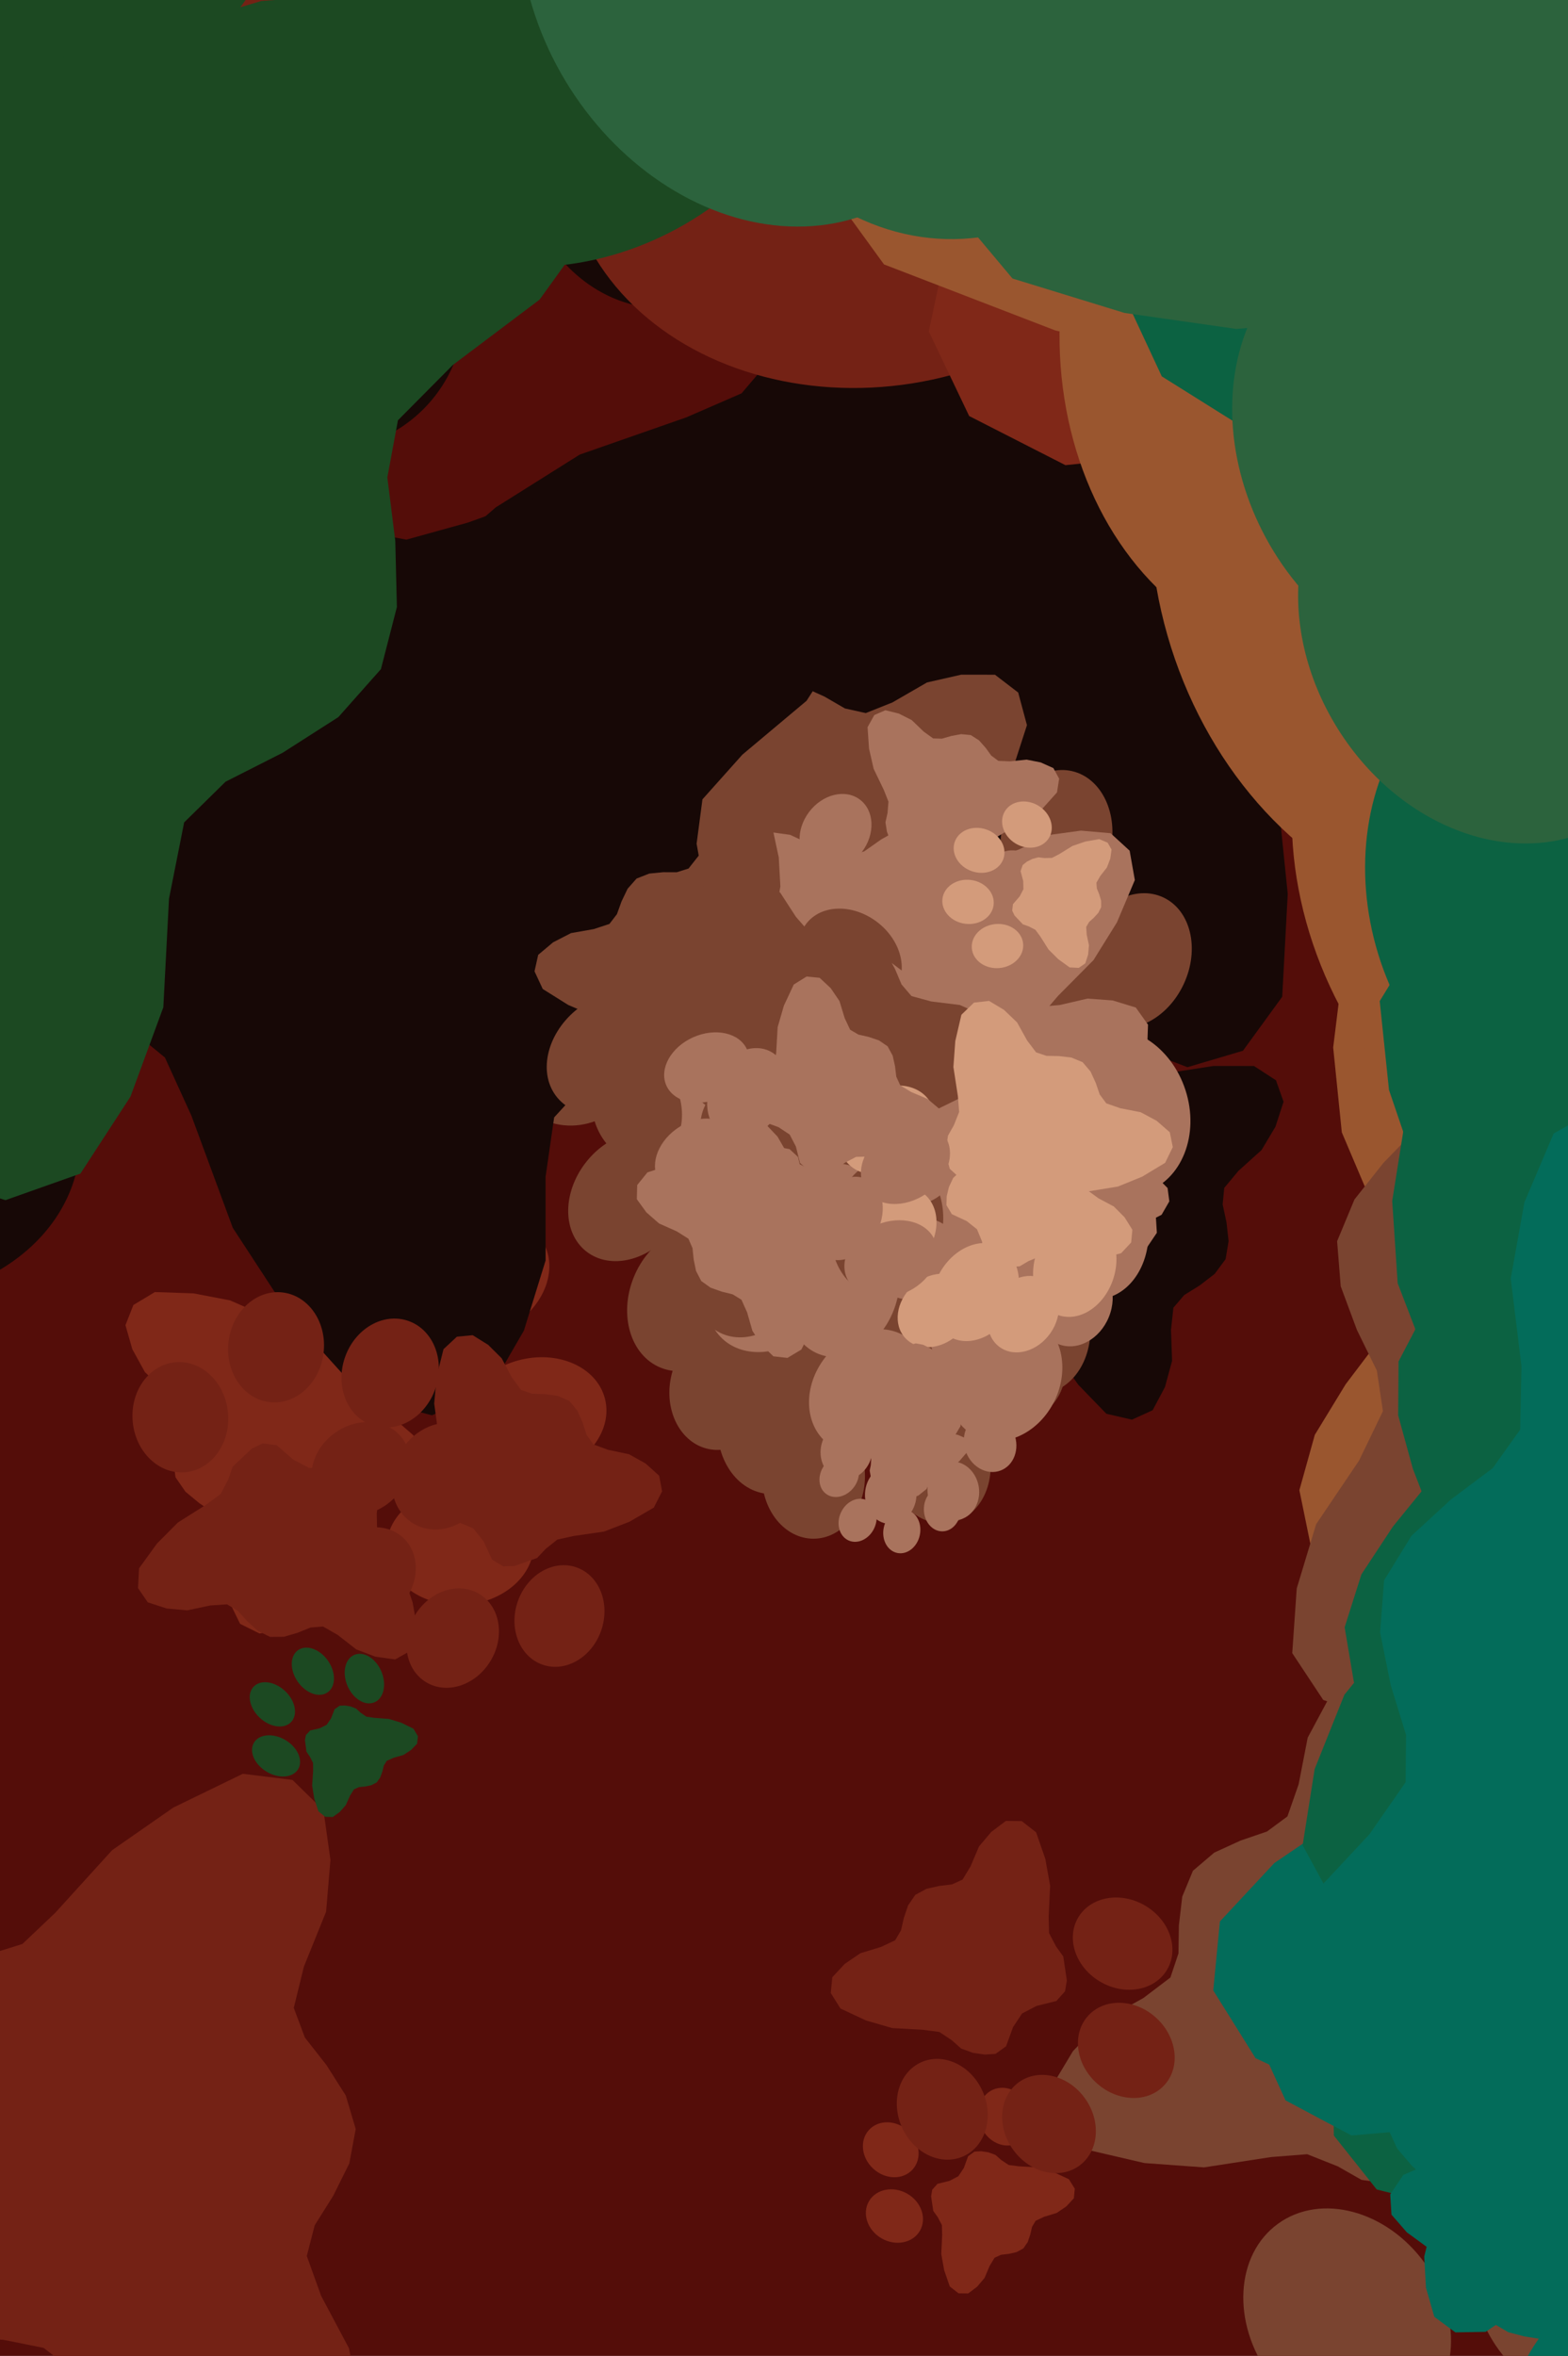 <svg xmlns="http://www.w3.org/2000/svg" width="426px" height="640px">
  <rect width="426" height="640" fill="rgb(84,13,9)"/>
  <ellipse cx="250" cy="359" rx="17" ry="21" transform="rotate(275,250,359)" fill="rgb(23,8,6)"/><ellipse cx="231" cy="321" rx="17" ry="21" transform="rotate(287,231,321)" fill="rgb(23,8,6)"/><ellipse cx="247" cy="283" rx="17" ry="21" transform="rotate(299,247,283)" fill="rgb(23,8,6)"/><ellipse cx="287" cy="270" rx="17" ry="21" transform="rotate(311,287,270)" fill="rgb(23,8,6)"/><polygon points="333.789,337.152 333.218,332.056 332.175,327.192 332.607,322.705 336.472,318.063 342.741,312.419 346.526,306.072 348.724,299.295 346.661,293.471 340.689,289.587 329.695,289.572 319.215,291.203 308.025,295.666 301.886,297.603 296.115,296.724 291.47,295.334 286.597,295.756 282.202,297.063 278.434,299.103 275.964,303.527 276.655,311.473 275.714,317.756 271.848,322.798 265.652,327.82 264.186,332.671 265.336,336.798 270.53,344.666 274.757,347.042 279.397,350.582 282.269,356.344 286.831,367.493 292.938,376.165 300.586,384.063 307.529,385.661 313.151,383.099 316.499,376.811 318.436,369.679 318.141,361.249 318.795,355.244 321.723,351.816 325.946,349.188 330.009,346.058 332.974,342.062" fill="rgb(23,8,6)"/>
  <ellipse cx="183" cy="31" rx="43" ry="53" transform="rotate(8,183,31)" fill="rgb(23,8,6)"/><ellipse cx="281" cy="-11" rx="43" ry="53" transform="rotate(20,281,-11)" fill="rgb(23,8,6)"/><ellipse cx="377" cy="35" rx="43" ry="53" transform="rotate(32,377,35)" fill="rgb(23,8,6)"/><ellipse cx="403" cy="139" rx="43" ry="53" transform="rotate(44,403,139)" fill="rgb(23,8,6)"/><polygon points="228.367,246.904 241.399,246.131 253.9,244.127 265.25,245.823 276.534,256.266 290.045,272.954 305.675,283.421 322.61,289.909 337.688,285.443 348.357,270.778 349.86,242.834 347.11,215.977 337.255,186.939 333.15,171.074 336.152,156.524 340.305,144.9 339.882,132.458 337.144,121.111 332.461,111.262 321.546,104.392 301.254,105.092 285.407,101.863 273.107,91.364 261.165,74.943 249.032,70.57 238.387,72.945 217.695,85.1 211.093,95.528 201.475,106.852 186.446,113.384 157.497,123.496 134.639,137.864 113.545,156.253 108.557,173.688 114.321,188.32 129.86,197.67 147.73,203.543 169.199,203.915 184.375,206.378 192.699,214.278 198.817,225.363 206.231,236.107 215.996,244.178" fill="rgb(23,8,6)"/>
  <ellipse cx="62" cy="-307" rx="69" ry="84" transform="rotate(45,62,-307)" fill="rgb(116,34,21)"/><ellipse cx="227" cy="-269" rx="69" ry="84" transform="rotate(57,227,-269)" fill="rgb(116,34,21)"/><ellipse cx="303" cy="-118" rx="69" ry="84" transform="rotate(69,303,-118)" fill="rgb(116,34,21)"/><ellipse cx="237" cy="36" rx="69" ry="84" transform="rotate(81,237,36)" fill="rgb(116,34,21)"/><polygon points="-85,6.1 -67.85,17.499 -50.199,26.841 -37.511,39.752 -33.209,63.62 -32.03,97.468 -22.276,125.491 -7.102,149.741 16.133,158.428 43.494,150.081 71.914,116.306 93.945,79.862 109.096,33.926 118.985,10.043 136.58,-5.437 152.845,-16.137 164.124,-32.212 171.445,-49.106 174.897,-65.959 167.667,-84.975 141.44,-103.356 124.542,-122.467 119.014,-147.37 119.559,-179.392 108.424,-196.419 92.761,-203.533 55.155,-207.863 36.938,-200.994 14.073,-195.859 -11.061,-201.896 -57.13,-216.639 -99.564,-220.237 -143.593,-217.097 -166.428,-199.867 -173.057,-175.964 -162.357,-149.434 -145.42,-125.072 -118.729,-104.222 -101.948,-86.713 -98.961,-68.859 -101.778,-49.087 -102.637,-28.513 -97.998,-9.077" fill="rgb(116,34,21)"/>
  <ellipse cx="243" cy="602" rx="7" ry="8" transform="rotate(300,243,602)" fill="rgb(128,40,24)"/><ellipse cx="242" cy="584" rx="7" ry="8" transform="rotate(312,242,584)" fill="rgb(128,40,24)"/><ellipse cx="255" cy="572" rx="7" ry="8" transform="rotate(324,255,572)" fill="rgb(128,40,24)"/><ellipse cx="273" cy="575" rx="7" ry="8" transform="rotate(336,273,575)" fill="rgb(128,40,24)"/><polygon points="279.222,609.06 279.916,606.998 280.387,604.941 281.358,603.293 283.676,602.201 287.098,601.155 289.692,599.393 291.752,597.181 292.003,594.572 290.403,592.008 286.178,590.031 281.856,588.779 276.754,588.489 274.046,588.133 271.985,586.761 270.448,585.393 268.499,584.682 266.575,584.397 264.76,584.505 263.017,585.763 261.858,588.942 260.37,591.19 257.98,592.435 254.696,593.255 253.263,594.857 252.966,596.65 253.552,600.607 254.751,602.278 255.901,604.471 255.972,607.202 255.727,612.306 256.52,616.736 258.045,621.143 260.428,623.003 263.049,623.026 265.464,621.208 267.487,618.813 268.885,615.519 270.213,613.328 271.953,612.534 274.048,612.281 276.172,611.806 278.028,610.801" fill="rgb(128,40,24)"/>
  <ellipse cx="93" cy="334" rx="16" ry="20" transform="rotate(51,93,334)" fill="rgb(128,40,24)"/><ellipse cx="130" cy="347" rx="16" ry="20" transform="rotate(63,130,347)" fill="rgb(128,40,24)"/><ellipse cx="145" cy="385" rx="16" ry="20" transform="rotate(75,145,385)" fill="rgb(128,40,24)"/><ellipse cx="125" cy="420" rx="16" ry="20" transform="rotate(87,125,420)" fill="rgb(128,40,24)"/><polygon points="50.379,405.226 54.151,408.347 58.092,410.995 60.771,414.363 61.195,420.113 60.633,428.145 62.242,435.013 65.227,441.123 70.505,443.755 77.182,442.461 84.74,435.182 90.855,427.113 95.579,416.628 98.51,411.228 103.055,408.005 107.166,405.879 110.233,402.359 112.383,398.546 113.618,394.647 112.381,389.972 106.637,384.974 103.117,380.036 102.429,374.01 103.353,366.453 101.144,362.15 97.617,360.079 88.834,358.121 84.356,359.292 78.822,359.938 73.03,357.886 62.504,353.256 52.56,351.351 42.072,350.999 36.245,354.505 34.084,359.992 35.954,366.53 39.354,372.711 45.146,378.304 48.679,382.861 48.941,387.156 47.784,391.761 47.069,396.604 47.683,401.315" fill="rgb(128,40,24)"/>
  <ellipse cx="281" cy="269" rx="22" ry="27" transform="rotate(157,281,269)" fill="rgb(122,68,48)"/><ellipse cx="250" cy="313" rx="22" ry="27" transform="rotate(169,250,313)" fill="rgb(122,68,48)"/><ellipse cx="196" cy="318" rx="22" ry="27" transform="rotate(181,196,318)" fill="rgb(122,68,48)"/><ellipse cx="157" cy="279" rx="22" ry="27" transform="rotate(193,157,279)" fill="rgb(122,68,48)"/><polygon points="205.587,187.601 200.136,191.332 195.237,195.459 189.873,197.681 182.257,196.092 172.049,192.376 162.543,191.91 153.508,193.508 148.133,199.375 147.328,208.515 153.957,221.025 162.149,231.956 173.989,241.981 179.904,247.792 182.394,254.885 183.621,261.008 187.047,266.294 191.191,270.501 195.789,273.553 202.313,273.687 210.931,268.096 218.645,265.367 226.715,266.715 236.173,270.725 242.575,269.459 246.572,265.656 252.379,254.992 252.525,248.749 253.745,241.332 258.56,234.583 268.48,222.653 274.649,210.466 279.006,196.994 276.625,188.133 270.313,183.289 261.137,183.284 251.857,185.393 242.449,190.826 235.226,193.713 229.557,192.456 224.015,189.243 218.0,186.515 211.662,185.559" fill="rgb(122,68,48)"/>
  <ellipse cx="629" cy="-197" rx="70" ry="86" transform="rotate(89,629,-197)" fill="rgb(128,40,24)"/><ellipse cx="724" cy="-52" rx="70" ry="86" transform="rotate(101,724,-52)" fill="rgb(128,40,24)"/><ellipse cx="673" cy="113" rx="70" ry="86" transform="rotate(113,673,113)" fill="rgb(128,40,24)"/><ellipse cx="513" cy="180" rx="70" ry="86" transform="rotate(125,513,180)" fill="rgb(128,40,24)"/><polygon points="297.247,-71.56 301.782,-50.917 308.154,-31.433 308.316,-12.854 294.474,7.836 271.21,33.668 258.432,61.313 252.345,90.037 263.306,113.018 289.46,126.364 334.525,121.69 376.777,110.49 420.716,87.377 445.046,76.794 469.074,77.91 488.713,81.607 508.503,77.78 525.954,70.526 540.519,60.544 548.739,41.348 542.481,9.077 543.63,-17.081 557.305,-39.41 580.539,-62.665 584.458,-83.176 577.965,-99.596 553.287,-129.607 534.939,-137.523 514.395,-150.035 500.142,-172.413 476.64,-216.146 447.874,-249.058 413.127,-278.133 383.982,-281.694 362.044,-268.771 351.028,-241.554 346.163,-211.49 351.004,-177.065 350.91,-152.172 340.386,-136.86 324.209,-124.27 308.905,-109.692 298.472,-92.034" fill="rgb(128,40,24)"/>
  <ellipse cx="-30" cy="676" rx="32" ry="40" transform="rotate(249,-30,676)" fill="rgb(116,34,21)"/><ellipse cx="-94" cy="628" rx="32" ry="40" transform="rotate(261,-94,628)" fill="rgb(116,34,21)"/><ellipse cx="-99" cy="548" rx="32" ry="40" transform="rotate(273,-99,548)" fill="rgb(116,34,21)"/><ellipse cx="-40" cy="493" rx="32" ry="40" transform="rotate(285,-40,493)" fill="rgb(116,34,21)"/><polygon points="93.935,569.252 88.69,560.985 82.829,553.513 79.815,545.451 82.562,534.252 88.596,519.321 89.779,505.263 87.878,491.795 79.465,483.528 65.966,481.863 47.09,491.037 30.472,502.607 15.007,519.629 6.093,528.091 -4.543,531.412 -13.677,532.914 -21.686,537.715 -28.133,543.638 -32.891,550.29 -33.428,559.949 -25.591,573.005 -21.947,584.574 -24.362,596.46 -30.791,610.264 -29.248,619.813 -23.82,625.932 -8.323,635.086 0.919,635.625 11.844,637.816 21.594,645.3 38.753,660.613 56.489,670.382 76.221,677.533 89.472,674.465 96.974,665.364 97.457,651.771 94.811,637.914 87.25,623.696 83.347,612.845 85.502,604.512 90.549,596.469 94.901,587.698 96.645,578.359" fill="rgb(116,34,21)"/>
  <ellipse cx="220" cy="250" rx="15" ry="19" transform="rotate(-11,220,250)" fill="rgb(122,68,48)"/><ellipse cx="248" cy="224" rx="15" ry="19" transform="rotate(1,248,224)" fill="rgb(122,68,48)"/><ellipse cx="287" cy="228" rx="15" ry="19" transform="rotate(13,287,228)" fill="rgb(122,68,48)"/><ellipse cx="308" cy="261" rx="15" ry="19" transform="rotate(25,308,261)" fill="rgb(122,68,48)"/><polygon points="261.21,319.27 265.592,317.464 269.647,315.298 273.744,314.539 278.853,316.79 285.464,320.922 292.067,322.668 298.648,322.894 303.297,319.578 305.226,313.282 302.439,303.511 298.32,294.615 291.504,285.811 288.219,280.85 287.53,275.499 287.581,271.018 285.965,266.796 283.684,263.225 280.912,260.397 276.352,259.329 269.469,261.968 263.647,262.733 258.183,260.582 252.142,256.356 247.459,256.289 244.086,258.363 238.419,264.982 237.385,269.342 235.421,274.367 231.034,278.386 222.291,285.28 216.142,292.915 211.074,301.721 211.422,308.297 215.131,312.639 221.571,314.012 228.4,313.916 235.815,311.506 241.316,310.557 245.108,312.285 248.518,315.368 252.334,318.18 256.64,319.797" fill="rgb(122,68,48)"/>
  <ellipse cx="280" cy="359" rx="16" ry="20" transform="rotate(166,280,359)" fill="rgb(122,68,48)"/><ellipse cx="252" cy="389" rx="16" ry="20" transform="rotate(178,252,389)" fill="rgb(122,68,48)"/><ellipse cx="211" cy="386" rx="16" ry="20" transform="rotate(190,211,386)" fill="rgb(122,68,48)"/><ellipse cx="187" cy="353" rx="16" ry="20" transform="rotate(202,187,353)" fill="rgb(122,68,48)"/><polygon points="234.061,290.184 229.568,292.317 225.438,294.809 221.187,295.829 215.711,293.751 208.557,289.785 201.543,288.318 194.636,288.443 189.947,292.173 188.272,298.875 191.729,308.959 196.533,318.053 204.157,326.904 207.871,331.922 208.887,337.489 209.079,342.187 211.004,346.522 213.591,350.139 216.65,352.95 221.486,353.818 228.554,350.675 234.612,349.554 240.455,351.508 247.016,355.604 251.926,355.416 255.346,353.059 260.921,345.813 261.765,341.187 263.546,335.815 267.922,331.363 276.704,323.66 282.727,315.323 287.554,305.817 286.827,298.947 282.704,294.601 275.881,293.517 268.731,293.992 261.094,296.924 255.382,298.22 251.315,296.618 247.572,293.576 243.42,290.839 238.819,289.381" fill="rgb(122,68,48)"/>
  <ellipse cx="275" cy="369" rx="14" ry="17" transform="rotate(156,275,369)" fill="rgb(122,68,48)"/><ellipse cx="255" cy="397" rx="14" ry="17" transform="rotate(168,255,397)" fill="rgb(122,68,48)"/><ellipse cx="221" cy="401" rx="14" ry="17" transform="rotate(180,221,401)" fill="rgb(122,68,48)"/><ellipse cx="196" cy="377" rx="14" ry="17" transform="rotate(192,196,377)" fill="rgb(122,68,48)"/><polygon points="226.335,318.42 222.914,320.851 219.847,323.526 216.465,324.997 211.61,324.073 205.085,321.825 199.041,321.634 193.32,322.75 189.971,326.536 189.56,332.351 193.91,340.224 199.235,347.076 206.867,353.313 210.688,356.938 212.348,361.416 213.196,365.292 215.431,368.611 218.11,371.238 221.064,373.125 225.209,373.138 230.622,369.491 235.491,367.672 240.632,368.439 246.684,370.881 250.737,370.006 253.234,367.546 256.804,360.708 256.827,356.741 257.52,352.016 260.504,347.676 266.673,339.988 270.456,332.178 273.074,323.573 271.464,317.971 267.401,314.964 261.572,315.062 255.701,316.505 249.785,320.06 245.229,321.974 241.614,321.239 238.059,319.259 234.207,317.593 230.171,317.056" fill="rgb(122,68,48)"/>
  <ellipse cx="-34" cy="307" rx="46" ry="56" transform="rotate(277,-34,307)" fill="rgb(23,8,6)"/><ellipse cx="-82" cy="205" rx="46" ry="56" transform="rotate(289,-82,205)" fill="rgb(23,8,6)"/><ellipse cx="-34" cy="102" rx="46" ry="56" transform="rotate(301,-34,102)" fill="rgb(23,8,6)"/><ellipse cx="75" cy="72" rx="46" ry="56" transform="rotate(313,75,72)" fill="rgb(23,8,6)"/><polygon points="192.67,256.2 191.611,242.409 189.257,229.202 190.844,217.147 201.698,205 219.127,190.378 229.925,173.627 236.486,155.567 231.476,139.676 215.743,128.646 186.113,127.57 157.712,130.98 127.132,141.957 110.401,146.599 94.932,143.687 82.542,139.503 69.368,140.181 57.399,143.292 47.051,148.434 39.976,160.125 41.092,181.608 37.965,198.455 27.069,211.68 9.895,224.634 5.487,237.569 8.199,248.801 21.458,270.497 32.628,277.299 44.802,287.278 52,303.078 63.247,333.559 78.891,357.507 98.761,379.514 117.324,384.476 132.718,378.099 142.335,361.465 148.226,342.425 148.224,319.675 150.552,303.552 158.767,294.588 170.397,287.902 181.642,279.849 190.012,269.356" fill="rgb(23,8,6)"/>
  <ellipse cx="256" cy="410" rx="5" ry="6" transform="rotate(180,256,410)" fill="rgb(169,115,93)"/><ellipse cx="245" cy="416" rx="5" ry="6" transform="rotate(192,245,416)" fill="rgb(169,115,93)"/><ellipse cx="233" cy="413" rx="5" ry="6" transform="rotate(204,233,413)" fill="rgb(169,115,93)"/><ellipse cx="228" cy="401" rx="5" ry="6" transform="rotate(216,228,401)" fill="rgb(169,115,93)"/><polygon points="247.784,385.611 246.26,385.918 244.82,386.361 243.453,386.35 241.95,385.305 240.081,383.562 238.065,382.587 235.961,382.103 234.257,382.879 233.243,384.785 233.528,388.104 234.298,391.224 235.94,394.484 236.687,396.287 236.574,398.052 236.277,399.491 236.533,400.951 237.044,402.243 237.759,403.326 239.16,403.955 241.541,403.537 243.462,403.655 245.086,404.689 246.766,406.427 248.269,406.741 249.485,406.285 251.723,404.509 252.328,403.17 253.274,401.676 254.938,400.657 258.183,398.985 260.64,396.913 262.822,394.395 263.121,392.257 262.199,390.628 260.212,389.783 258.008,389.387 255.471,389.699 253.641,389.66 252.529,388.866 251.624,387.661 250.572,386.517 249.287,385.727" fill="rgb(169,115,93)"/>
  <ellipse cx="-92" cy="-214" rx="60" ry="73" transform="rotate(24,-92,-214)" fill="rgb(28,73,34)"/><ellipse cx="52" cy="-234" rx="60" ry="73" transform="rotate(36,52,-234)" fill="rgb(28,73,34)"/><ellipse cx="161" cy="-136" rx="60" ry="73" transform="rotate(48,161,-136)" fill="rgb(28,73,34)"/><ellipse cx="156" cy="9" rx="60" ry="73" transform="rotate(60,156,9)" fill="rgb(28,73,34)"/><polygon points="-114.409,85.48 -96.968,89.381 -79.759,91.461 -65.463,97.977 -54.553,115.978 -43.07,143.038 -26.45,162.71 -6.613,177.64 14.916,177.452 34.49,162.178 47.013,125.971 53.529,89.589 51.517,47.656 52.102,25.228 61.544,7.212 71.395,-6.517 75.534,-23.051 76.212,-39.016 73.767,-53.746 61.993,-66.905 35.025,-73.641 15.389,-83.87 3.164,-102.33 -6.355,-128.446 -20.673,-138.779 -35.577,-139.671 -67.395,-131.483 -80.019,-120.251 -96.949,-108.978 -119.193,-106.052 -161.106,-103.669 -196.608,-93.386 -231.308,-77.147 -244.452,-56.084 -242.388,-34.653 -225.467,-16.485 -204.165,-2.013 -176.053,6.579 -157.01,15.547 -149.036,29.084 -145.169,45.981 -139.466,62.919 -129.661,77.225" fill="rgb(28,73,34)"/>
  <ellipse cx="575" cy="261" rx="54" ry="66" transform="rotate(74,575,261)" fill="rgb(154,86,47)"/><ellipse cx="673" cy="350" rx="54" ry="66" transform="rotate(86,673,350)" fill="rgb(154,86,47)"/><ellipse cx="669" cy="481" rx="54" ry="66" transform="rotate(98,669,481)" fill="rgb(154,86,47)"/><ellipse cx="565" cy="563" rx="54" ry="66" transform="rotate(110,565,563)" fill="rgb(154,86,47)"/><polygon points="356.152,420.111 363.552,434.393 372.073,447.46 375.852,461.086 369.752,479.021 357.739,502.593 353.791,525.431 354.974,547.745 367.558,562.479 389.412,567.138 421.619,554.826 450.472,538.271 478.219,512.626 494.02,500.054 511.903,496.141 527.067,494.991 540.861,488.28 552.26,479.51 561.001,469.304 563.262,453.574 552.305,431.084 547.998,411.629 553.652,392.521 566.151,370.85 564.992,355.001 556.985,344.209 532.933,327.009 517.886,324.804 500.32,319.653 485.434,306.01 459.544,278.492 431.916,259.964 400.646,245.435 378.521,248.558 364.939,262.379 362.203,284.556 364.548,307.614 374.887,331.966 379.721,350.283 375.001,363.612 365.589,376.053 357.211,389.784 353.019,404.82" fill="rgb(154,86,47)"/>
  <ellipse cx="778" cy="-107" rx="82" ry="101" transform="rotate(128,778,-107)" fill="rgb(154,86,47)"/><ellipse cx="757" cy="93" rx="82" ry="101" transform="rotate(140,757,93)" fill="rgb(154,86,47)"/><ellipse cx="590" cy="206" rx="82" ry="101" transform="rotate(152,590,206)" fill="rgb(154,86,47)"/><ellipse cx="396" cy="150" rx="82" ry="101" transform="rotate(164,396,150)" fill="rgb(154,86,47)"/><polygon points="385.225,-237.185 374.192,-215.161 365.673,-192.841 352.193,-175.895 324.482,-167.308 284.465,-160.973 252.616,-145.307 226.035,-123.756 219.108,-94.902 233.008,-63.633 277.252,-34.813 323.735,-13.968 380.483,-2.676 410.281,5.584 431.226,24.217 446.301,41.969 467.032,53.018 488.158,59.248 508.671,60.889 530.195,49.532 548.195,15.713 568.422,-7.136 597.184,-17.33 635.284,-21.352 653.877,-37.054 660.039,-56.688 659.699,-101.969 648.887,-122.597 639.456,-148.997 642.96,-179.719 653.749,-236.565 651.834,-287.472 641.688,-339.291 617.902,-363.892 588.554,-368.278 558.615,-351.706 532.159,-328.045 511.295,-293.315 492.952,-270.838 472.19,-264.688 448.304,-265.15 423.751,-263.171 401.351,-254.83" fill="rgb(154,86,47)"/>
  <ellipse cx="736" cy="-76" rx="78" ry="95" transform="rotate(116,736,-76)" fill="rgb(154,86,47)"/><ellipse cx="756" cy="113" rx="78" ry="95" transform="rotate(128,756,113)" fill="rgb(154,86,47)"/><ellipse cx="624" cy="251" rx="78" ry="95" transform="rotate(140,624,251)" fill="rgb(154,86,47)"/><ellipse cx="433" cy="237" rx="78" ry="95" transform="rotate(152,433,237)" fill="rgb(154,86,47)"/><polygon points="346.926,-118.778 341.046,-96.219 337.552,-73.882 328.408,-55.542 304.446,-42.141 268.649,-28.403 242.249,-7.634 221.884,17.545 221.149,45.618 240.168,71.829 286.795,89.801 333.926,99.951 388.679,99.238 417.888,101.021 440.943,114.149 458.391,127.616 479.755,133.764 500.537,135.374 519.848,132.857 537.538,118.109 547.547,83.262 561.775,58.131 586.394,43.034 620.871,31.815 634.993,13.622 636.834,-5.766 627.609,-47.616 613.542,-64.583 599.618,-87.166 596.816,-116.294 595.618,-171.039 583.829,-217.787 564.241,-263.758 537.382,-281.851 509.352,-280.137 484.899,-258.905 465.064,-231.797 452.584,-195.542 440.027,-171.127 422.018,-161.349 399.816,-157.077 377.476,-150.413 358.381,-138.284" fill="rgb(154,86,47)"/>
  <ellipse cx="273" cy="374" rx="15" ry="18" transform="rotate(206,273,374)" fill="rgb(169,115,93)"/><ellipse cx="236" cy="378" rx="15" ry="18" transform="rotate(218,236,378)" fill="rgb(169,115,93)"/><ellipse cx="209" cy="351" rx="15" ry="18" transform="rotate(230,209,351)" fill="rgb(169,115,93)"/><ellipse cx="212" cy="314" rx="15" ry="18" transform="rotate(242,212,314)" fill="rgb(169,115,93)"/><polygon points="282.226,297.439 277.79,296.282 273.397,295.595 269.79,293.797 267.154,289.084 264.453,282.044 260.368,276.852 255.416,272.847 249.895,272.703 244.74,276.443 241.206,285.613 239.21,294.882 239.35,305.65 238.999,311.395 236.417,315.929 233.769,319.36 232.56,323.562 232.243,327.649 232.738,331.447 235.639,334.926 242.492,336.894 247.434,339.692 250.403,344.534 252.61,351.315 256.188,354.092 260.001,354.454 268.231,352.64 271.568,349.873 276.009,347.135 281.738,346.584 292.504,346.348 301.698,344.03 310.739,340.177 314.297,334.895 313.96,329.383 309.785,324.573 304.453,320.672 297.323,318.218 292.522,315.749 290.599,312.207 289.758,307.84 288.448,303.447 286.063,299.692" fill="rgb(169,115,93)"/>
  <ellipse cx="768" cy="-5" rx="74" ry="91" transform="rotate(149,768,-5)" fill="rgb(154,86,47)"/><ellipse cx="685" cy="156" rx="74" ry="91" transform="rotate(161,685,156)" fill="rgb(154,86,47)"/><ellipse cx="508" cy="197" rx="74" ry="91" transform="rotate(173,508,197)" fill="rgb(154,86,47)"/><ellipse cx="362" cy="88" rx="74" ry="91" transform="rotate(185,362,88)" fill="rgb(154,86,47)"/><polygon points="478.673,-241.754 462.26,-226.771 447.867,-210.726 431.035,-200.81 404.917,-202.537 369.164,-210.14 337.272,-207.242 307.916,-197.684 292.753,-175.621 294.35,-144.789 322.298,-106.21 354.71,-73.623 398.858,-45.764 421.285,-29.173 432.902,-6.706 439.86,13.12 453.749,29.129 469.529,41.207 486.276,49.221 508.077,46.615 534.173,23.95 558.597,11.244 586.119,11.957 619.51,20.889 640.248,13.674 651.786,-0.871 666.14,-39.12 663.703,-59.99 664.295,-85.276 677.179,-110.02 704.646,-154.412 719.493,-197.909 727.701,-244.836 715.621,-273.247 692.32,-286.43 661.745,-282.152 631.81,-270.777 603.008,-248.27 580.291,-235.269 560.815,-236.802 540.846,-244.914 519.525,-251.185 497.961,-251.402" fill="rgb(154,86,47)"/>
  <ellipse cx="550" cy="246" rx="42" ry="51" transform="rotate(81,550,246)" fill="rgb(122,68,48)"/><ellipse cx="619" cy="325" rx="42" ry="51" transform="rotate(93,619,325)" fill="rgb(122,68,48)"/><ellipse cx="602" cy="427" rx="42" ry="51" transform="rotate(105,602,427)" fill="rgb(122,68,48)"/><ellipse cx="513" cy="481" rx="42" ry="51" transform="rotate(117,513,481)" fill="rgb(122,68,48)"/><polygon points="364.251,349.438 368.664,361.31 374.07,372.341 375.716,383.353 369.227,396.785 357.576,414.055 352.299,431.526 351.082,449.08 359.504,461.803 376.137,467.542 402.49,461.01 426.63,450.839 450.777,433.458 464.333,425.149 478.685,423.807 490.647,424.363 502.072,420.442 511.823,414.682 519.634,407.543 522.911,395.466 516.506,376.838 515.006,361.218 521.259,346.827 533.108,331.089 533.723,318.591 528.5,309.388 511.353,293.637 499.804,290.469 486.569,284.758 476.244,272.666 458.65,248.674 438.835,231.542 415.79,217.186 398.197,217.504 386.256,227.002 381.989,244.072 381.609,262.319 387.353,282.344 389.373,297.124 384.405,307.089 375.855,315.909 367.989,325.837 363.27,337.186" fill="rgb(122,68,48)"/>
  <ellipse cx="275" cy="242" rx="9" ry="11" transform="rotate(181,275,242)" fill="rgb(169,115,93)"/><ellipse cx="256" cy="254" rx="9" ry="11" transform="rotate(193,256,254)" fill="rgb(169,115,93)"/><ellipse cx="235" cy="246" rx="9" ry="11" transform="rotate(205,235,246)" fill="rgb(169,115,93)"/><ellipse cx="227" cy="226" rx="9" ry="11" transform="rotate(217,227,226)" fill="rgb(169,115,93)"/><polygon points="261.121,199.439 258.446,199.93 255.912,200.662 253.522,200.599 250.923,198.726 247.706,195.619 244.208,193.851 240.541,192.939 237.537,194.246 235.703,197.549 236.102,203.365 237.353,208.849 240.128,214.604 241.379,217.78 241.128,220.865 240.564,223.374 240.967,225.936 241.822,228.213 243.04,230.13 245.472,231.274 249.65,230.614 253.009,230.879 255.819,232.738 258.705,235.83 261.325,236.426 263.466,235.665 267.436,232.626 268.536,230.302 270.238,227.717 273.179,225.984 278.909,223.158 283.27,219.607 287.165,215.269 287.754,211.537 286.191,208.658 282.74,207.119 278.896,206.358 274.447,206.826 271.247,206.702 269.325,205.28 267.778,203.143 265.972,201.11 263.748,199.689" fill="rgb(169,115,93)"/>
  <ellipse cx="453" cy="511" rx="26" ry="32" transform="rotate(108,453,511)" fill="rgb(122,68,48)"/><ellipse cx="468" cy="573" rx="26" ry="32" transform="rotate(120,468,573)" fill="rgb(122,68,48)"/><ellipse cx="430" cy="625" rx="26" ry="32" transform="rotate(132,430,625)" fill="rgb(122,68,48)"/><ellipse cx="366" cy="630" rx="26" ry="32" transform="rotate(144,366,630)" fill="rgb(122,68,48)"/><polygon points="321.191,515.252 320.288,523.048 320.17,530.659 317.981,537.202 310.62,542.792 299.329,549.05 291.501,557.211 285.891,566.56 286.961,575.953 294.53,583.801 310.917,587.608 327.106,588.783 345.327,585.98 355.148,585.206 363.449,588.502 369.897,592.175 377.308,593.223 384.312,592.786 390.632,591.043 395.839,585.297 397.543,573.21 401.109,564.165 408.609,557.978 419.578,552.623 423.434,545.895 423.139,539.345 418.103,525.825 412.618,520.828 406.917,513.951 404.619,504.371 401.654,486.176 395.534,471.143 386.849,456.735 377.047,451.961 367.782,453.846 360.624,462.07 355.282,472.037 352.82,484.709 349.777,493.437 344.231,497.541 337.03,500.006 329.894,503.274 324.096,508.212" fill="rgb(122,68,48)"/>
  <ellipse cx="680" cy="66" rx="55" ry="67" transform="rotate(127,680,66)" fill="rgb(12,98,66)"/><ellipse cx="668" cy="200" rx="55" ry="67" transform="rotate(139,668,200)" fill="rgb(12,98,66)"/><ellipse cx="557" cy="278" rx="55" ry="67" transform="rotate(151,557,278)" fill="rgb(12,98,66)"/><ellipse cx="427" cy="243" rx="55" ry="67" transform="rotate(163,427,243)" fill="rgb(12,98,66)"/><polygon points="415.396,-15.58 408.276,-0.724 402.84,14.3 394.024,25.789 375.595,31.854 348.911,36.557 327.797,47.404 310.275,62.125 305.98,81.499 315.639,102.246 345.56,121 376.885,134.396 414.963,141.284 434.984,146.46 449.206,158.675 459.494,170.369 473.485,177.515 487.684,181.434 501.419,182.292 515.679,174.447 527.321,151.623 540.579,136.108 559.693,128.956 585.121,125.823 597.371,115.106 601.262,101.905 600.506,71.631 593.036,57.964 586.422,40.422 588.406,19.838 594.956,-18.3 593.082,-52.317 585.693,-86.848 569.501,-103.02 549.826,-105.61 530.0,-94.18 512.585,-78.05 499.04,-54.583 487.037,-39.34 473.226,-34.985 457.249,-35.015 440.854,-33.405 425.973,-27.566" fill="rgb(12,98,66)"/>
  <ellipse cx="587" cy="-95" rx="52" ry="64" transform="rotate(114,587,-95)" fill="rgb(44,99,61)"/><ellipse cx="605" cy="31" rx="52" ry="64" transform="rotate(126,605,31)" fill="rgb(44,99,61)"/><ellipse cx="519" cy="127" rx="52" ry="64" transform="rotate(138,519,127)" fill="rgb(44,99,61)"/><ellipse cx="390" cy="122" rx="52" ry="64" transform="rotate(150,390,122)" fill="rgb(44,99,61)"/><polygon points="324.326,-115.238 320.9,-99.919 319.073,-84.806 313.351,-72.25 297.541,-62.669 273.775,-52.583 256.498,-37.987 243.386,-20.564 243.551,-1.656 256.965,15.535 288.764,26.533 320.718,32.256 357.546,30.489 377.243,31.003 393.066,39.295 405.123,47.947 419.645,51.582 433.667,52.177 446.603,50.03 458.16,39.69 464.076,16.005 473.06,-1.241 489.272,-11.978 512.209,-20.337 521.284,-32.912 522.068,-46.002 514.877,-73.947 505.012,-85.034 495.111,-99.903 492.542,-119.439 490.449,-156.25 481.417,-187.43 467.155,-217.905 448.656,-229.449 429.835,-227.637 413.878,-212.775 401.168,-194.067 393.622,-169.377 385.746,-152.652 373.857,-145.649 359.017,-142.253 344.141,-137.244 331.576,-128.633" fill="rgb(44,99,61)"/>
  <ellipse cx="304" cy="302" rx="19" ry="23" transform="rotate(162,304,302)" fill="rgb(169,115,93)"/><ellipse cx="273" cy="339" rx="19" ry="23" transform="rotate(174,273,339)" fill="rgb(169,115,93)"/><ellipse cx="226" cy="339" rx="19" ry="23" transform="rotate(186,226,339)" fill="rgb(169,115,93)"/><ellipse cx="195" cy="302" rx="19" ry="23" transform="rotate(198,195,302)" fill="rgb(169,115,93)"/><polygon points="244.503,225.165 239.425,228.025 234.801,231.276 229.915,232.817 223.343,230.835 214.656,226.783 206.336,225.642 198.272,226.353 193.096,231.096 191.685,239.068 196.55,250.574 202.91,260.812 212.547,270.535 217.299,276.098 218.942,282.524 219.55,288.0 222.155,292.91 225.474,296.927 229.28,299.962 235.005,300.583 243.01,296.331 250.0,294.525 256.99,296.331 264.995,300.583 270.72,299.962 274.526,296.927 280.45,288.0 281.058,282.524 282.701,276.098 287.453,270.535 297.09,260.812 303.45,250.574 308.315,239.068 306.904,231.096 301.728,226.353 293.664,225.642 285.344,226.783 276.657,230.835 270.085,232.817 265.199,231.276 260.575,228.025 255.497,225.165 250.0,223.838" fill="rgb(169,115,93)"/>
  <ellipse cx="583" cy="-40" rx="49" ry="60" transform="rotate(112,583,-40)" fill="rgb(44,99,61)"/><ellipse cx="605" cy="79" rx="49" ry="60" transform="rotate(124,605,79)" fill="rgb(44,99,61)"/><ellipse cx="526" cy="172" rx="49" ry="60" transform="rotate(136,526,172)" fill="rgb(44,99,61)"/><ellipse cx="405" cy="172" rx="49" ry="60" transform="rotate(148,405,172)" fill="rgb(44,99,61)"/><polygon points="334.419,-50.134 331.686,-35.546 330.459,-21.204 325.466,-9.15 310.842,0.426 288.717,10.74 272.873,25.104 261.057,42 261.837,59.862 275.08,75.664 305.492,85.008 335.876,89.361 370.619,86.477 389.249,86.312 404.475,93.626 416.154,101.404 429.997,104.36 443.267,104.459 455.42,102.003 466.0,91.851 470.809,69.274 478.729,52.681 493.695,42.0 515.094,33.343 523.255,21.161 523.563,8.766 515.846,-17.404 506.158,-27.555 496.311,-41.279 493.238,-59.655 490.046,-94.371 480.483,-123.538 466.0,-151.865 448.138,-162.163 430.412,-159.829 415.824,-145.259 404.43,-127.161 398.114,-103.581 391.224,-87.517 380.22,-80.507 366.309,-76.807 352.417,-71.583 340.828,-63.032" fill="rgb(44,99,61)"/>
  <ellipse cx="585" cy="311" rx="52" ry="63" transform="rotate(76,585,311)" fill="rgb(12,98,66)"/><ellipse cx="676" cy="399" rx="52" ry="63" transform="rotate(88,676,399)" fill="rgb(12,98,66)"/><ellipse cx="667" cy="527" rx="52" ry="63" transform="rotate(100,667,527)" fill="rgb(12,98,66)"/><ellipse cx="564" cy="602" rx="52" ry="63" transform="rotate(112,564,602)" fill="rgb(12,98,66)"/><polygon points="367.826,456.935 374.49,470.975 382.277,483.881 385.466,497.165 378.972,514.277 366.577,536.633 361.995,558.553 362.385,580.139 374.039,594.79 394.984,600.026 426.498,589.223 454.917,574.21 482.574,550.383 498.255,538.777 515.654,535.602 530.336,535.002 543.881,528.987 555.184,520.904 563.968,511.343 566.682,496.231 556.861,474.145 553.358,455.214 559.461,436.954 572.261,416.45 571.677,401.107 564.309,390.417 541.664,372.998 527.209,370.361 510.421,364.795 496.508,351.119 472.436,323.675 446.383,304.853 416.68,289.77 395.21,292.039 381.63,304.926 378.239,326.248 379.726,348.592 388.889,372.455 392.939,390.305 387.932,403.016 378.424,414.712 369.871,427.688 365.317,442.065" fill="rgb(12,98,66)"/>
  <ellipse cx="231" cy="260" rx="12" ry="15" transform="rotate(127,231,260)" fill="rgb(122,68,48)"/><ellipse cx="228" cy="291" rx="12" ry="15" transform="rotate(139,228,291)" fill="rgb(122,68,48)"/><ellipse cx="203" cy="309" rx="12" ry="15" transform="rotate(151,203,309)" fill="rgb(122,68,48)"/><ellipse cx="173" cy="301" rx="12" ry="15" transform="rotate(163,173,301)" fill="rgb(122,68,48)"/><polygon points="170.511,241.432 168.866,244.866 167.609,248.338 165.572,250.994 161.312,252.395 155.144,253.482 150.264,255.99 146.215,259.392 145.222,263.87 147.454,268.665 154.37,273.0 161.61,276.096 170.411,277.688 175.039,278.885 178.326,281.708 180.704,284.411 183.938,286.062 187.219,286.968 190.394,287.166 193.69,285.353 196.381,280.078 199.445,276.492 203.863,274.839 209.74,274.115 212.572,271.638 213.471,268.587 213.296,261.589 211.57,258.43 210.041,254.376 210.5,249.618 212.014,240.803 211.58,232.941 209.872,224.96 206.13,221.222 201.582,220.623 197.0,223.265 192.975,226.993 189.844,232.417 187.07,235.94 183.878,236.947 180.185,236.94 176.396,237.312 172.956,238.662" fill="rgb(122,68,48)"/>
  <ellipse cx="297" cy="334" rx="15" ry="19" transform="rotate(174,297,334)" fill="rgb(169,115,93)"/><ellipse cx="267" cy="358" rx="15" ry="19" transform="rotate(186,267,358)" fill="rgb(169,115,93)"/><ellipse cx="229" cy="350" rx="15" ry="19" transform="rotate(198,229,350)" fill="rgb(169,115,93)"/><ellipse cx="211" cy="316" rx="15" ry="19" transform="rotate(210,211,316)" fill="rgb(169,115,93)"/><polygon points="263.252,263.081 258.729,264.498 254.5,266.302 250.353,266.702 245.46,264.014 239.234,259.321 232.808,257.007 226.272,256.208 221.352,259.106 218.881,265.21 220.806,275.187 224.134,284.408 230.157,293.772 232.997,299.001 233.217,304.391 232.775,308.851 234.017,313.197 235.979,316.954 238.493,320.013 242.943,321.474 250.03,319.446 255.897,319.191 261.152,321.81 266.802,326.546 271.461,327.021 275.002,325.249 281.225,319.149 282.635,314.895 285.029,310.061 289.75,306.439 299.06,300.334 305.851,293.264 311.668,284.933 311.894,278.352 308.578,273.703 302.282,271.774 295.47,271.275 287.874,273.029 282.311,273.495 278.684,271.443 275.555,268.075 271.999,264.941 267.85,262.955" fill="rgb(169,115,93)"/>
  <ellipse cx="241" cy="333" rx="15" ry="19" transform="rotate(194,241,333)" fill="rgb(122,68,48)"/><ellipse cx="204" cy="345" rx="15" ry="19" transform="rotate(206,204,345)" fill="rgb(122,68,48)"/><ellipse cx="171" cy="325" rx="15" ry="19" transform="rotate(218,171,325)" fill="rgb(122,68,48)"/><ellipse cx="166" cy="286" rx="15" ry="19" transform="rotate(230,166,286)" fill="rgb(122,68,48)"/><polygon points="233.29,254.29 228.555,254.075 223.965,254.324 219.93,253.281 216.252,249.081 212.006,242.543 206.76,238.17 200.891,235.184 195.276,236.225 190.867,241.115 189.264,251.149 189.238,260.952 191.694,271.811 192.574,277.696 190.938,282.836 188.997,286.876 188.678,291.385 189.236,295.586 190.553,299.321 194.234,302.216 201.588,302.733 207.188,304.501 211.231,308.759 214.92,315.142 219.135,317.181 223.069,316.728 231.003,313.124 233.783,309.609 237.685,305.885 243.36,304.096 254.198,301.543 262.997,297.223 271.312,291.383 273.775,285.276 272.25,279.774 266.993,275.808 260.763,273.009 253.025,272.059 247.638,270.594 244.932,267.426 243.143,263.191 240.874,259.029 237.654,255.744" fill="rgb(122,68,48)"/>
  <ellipse cx="444" cy="508" rx="19" ry="24" transform="rotate(61,444,508)" fill="rgb(3,108,90)"/><ellipse cx="487" cy="532" rx="19" ry="24" transform="rotate(73,487,532)" fill="rgb(3,108,90)"/><ellipse cx="496" cy="579" rx="19" ry="24" transform="rotate(85,496,579)" fill="rgb(3,108,90)"/><ellipse cx="466" cy="617" rx="19" ry="24" transform="rotate(97,466,617)" fill="rgb(3,108,90)"/><polygon points="379.56,583.618 383.387,588.116 387.515,592.087 389.992,596.649 389.291,603.569 386.94,612.994 387.414,621.49 389.68,629.375 395.399,633.606 403.602,633.468 414.107,626.404 423.061,618.098 430.869,606.632 435.483,600.83 441.558,597.953 446.888,596.289 451.268,592.749 454.622,588.67 456.905,584.297 456.415,578.483 450.638,571.343 447.491,564.738 447.935,557.436 450.617,548.651 448.893,543.077 445.137,539.878 435.112,535.711 429.547,536.165 422.838,535.773 416.386,532.122 404.851,524.416 393.437,520.069 381.051,517.454 373.394,520.399 369.677,526.465 370.529,534.624 373.273,542.68 378.983,550.537 382.225,556.691 381.637,561.849 379.297,567.077 377.434,572.681 377.177,578.406" fill="rgb(3,108,90)"/>
  <ellipse cx="680" cy="483" rx="52" ry="64" transform="rotate(120,680,483)" fill="rgb(3,108,90)"/><ellipse cx="684" cy="611" rx="52" ry="64" transform="rotate(132,684,611)" fill="rgb(3,108,90)"/><ellipse cx="589" cy="696" rx="52" ry="64" transform="rotate(144,589,696)" fill="rgb(3,108,90)"/><ellipse cx="462" cy="679" rx="52" ry="64" transform="rotate(156,462,679)" fill="rgb(3,108,90)"/><polygon points="421.371,436.714 416.387,451.517 413.008,466.283 406.039,478.113 389.397,485.95 364.829,493.459 346.214,506.107 331.426,521.984 329.623,540.713 341.109,559.12 371.433,573.311 402.459,582.298 439.088,584.38 458.527,586.937 473.323,596.789 484.355,606.605 498.347,611.713 512.161,613.76 525.186,612.981 537.699,603.95 546.017,581.127 556.701,564.995 573.861,556.056 597.429,550.169 607.718,538.669 609.855,525.797 605.645,497.395 597.036,485.397 588.785,469.653 588.274,450.053 590.032,413.407 584.337,381.612 573.393,349.97 556.287,336.623 537.473,336.458 520.137,349.506 505.613,366.697 495.577,390.345 486.043,406.077 473.55,411.771 458.511,413.588 443.269,416.998 429.939,424.212" fill="rgb(3,108,90)"/>
  <ellipse cx="-189" cy="216" rx="60" ry="73" transform="rotate(280,-189,216)" fill="rgb(28,73,34)"/><ellipse cx="-244" cy="79" rx="60" ry="73" transform="rotate(292,-244,79)" fill="rgb(28,73,34)"/><ellipse cx="-175" cy="-50" rx="60" ry="73" transform="rotate(304,-175,-50)" fill="rgb(28,73,34)"/><ellipse cx="-31" cy="-80" rx="60" ry="73" transform="rotate(316,-31,-80)" fill="rgb(28,73,34)"/><polygon points="107.827,164.908 107.392,146.963 105.237,129.688 108.113,114.173 123.005,99.167 146.585,81.402 161.717,60.426 171.447,37.466 166.033,16.532 146.392,1.168 108.066,-2.238 71.027,0.252 30.651,12.4 8.653,17.28 -11.197,12.456 -26.97,6.192 -44.089,6.175 -59.812,9.394 -73.572,15.356 -83.535,30.027 -83.547,57.944 -88.745,79.565 -103.763,95.964 -126.901,111.585 -133.492,128.049 -130.74,142.79 -115.03,171.808 -101.017,181.381 -85.917,195.141 -77.661,216.107 -65.155,256.373 -46.508,288.472 -22.252,318.341 1.468,326.033 21.851,318.815 35.445,297.91 44.373,273.635 45.915,244.152 50.028,223.415 61.282,212.355 76.809,204.481 91.929,194.808 103.489,181.777" fill="rgb(28,73,34)"/>
  <ellipse cx="292" cy="354" rx="10" ry="12" transform="rotate(202,292,354)" fill="rgb(169,115,93)"/><ellipse cx="268" cy="358" rx="10" ry="12" transform="rotate(214,268,358)" fill="rgb(169,115,93)"/><ellipse cx="249" cy="342" rx="10" ry="12" transform="rotate(226,249,342)" fill="rgb(169,115,93)"/><ellipse cx="249" cy="317" rx="10" ry="12" transform="rotate(238,249,317)" fill="rgb(169,115,93)"/><polygon points="294.813,303.133 291.834,302.575 288.905,302.324 286.444,301.305 284.489,298.319 282.383,293.801 279.45,290.566 276.0,288.153 272.353,288.312 269.126,291.016 267.218,297.226 266.329,303.43 266.918,310.524 266.952,314.328 265.459,317.437 263.87,319.822 263.267,322.649 263.246,325.358 263.748,327.84 265.821,330.0 270.431,330.982 273.819,332.599 276.0,335.655 277.768,340.024 280.255,341.691 282.786,341.754 288.13,340.178 290.202,338.2 293.005,336.189 296.757,335.562 303.845,334.91 309.801,332.957 315.585,330.0 317.688,326.353 317.211,322.733 314.236,319.755 310.541,317.428 305.726,316.139 302.446,314.731 301.014,312.485 300.259,309.644 299.192,306.808 297.446,304.441" fill="rgb(169,115,93)"/>
  <ellipse cx="292" cy="344" rx="11" ry="14" transform="rotate(198,292,344)" fill="rgb(211,155,123)"/><ellipse cx="265" cy="351" rx="11" ry="14" transform="rotate(210,265,351)" fill="rgb(211,155,123)"/><ellipse cx="242" cy="335" rx="11" ry="14" transform="rotate(222,242,335)" fill="rgb(211,155,123)"/><ellipse cx="241" cy="307" rx="11" ry="14" transform="rotate(234,241,307)" fill="rgb(211,155,123)"/><polygon points="291.058,287.281 287.662,286.888 284.346,286.836 281.496,285.883 279.061,282.676 276.335,277.757 272.779,274.347 268.707,271.903 264.614,272.369 261.196,275.667 259.537,282.806 259.025,289.858 260.246,297.796 260.584,302.074 259.147,305.691 257.548,308.5 257.091,311.728 257.281,314.779 258.041,317.533 260.544,319.801 265.81,320.543 269.75,322.097 272.445,325.364 274.778,330.143 277.709,331.823 280.562,331.694 286.452,329.5 288.629,327.111 291.625,324.627 295.799,323.626 303.725,322.334 310.274,319.668 316.551,315.885 318.631,311.614 317.81,307.578 314.227,304.46 309.885,302.133 304.364,301.06 300.562,299.735 298.774,297.319 297.701,294.181 296.277,291.073 294.125,288.547" fill="rgb(211,155,123)"/>
  <ellipse cx="278" cy="357" rx="9" ry="11" transform="rotate(215,278,357)" fill="rgb(211,155,123)"/><ellipse cx="254" cy="356" rx="9" ry="11" transform="rotate(227,254,356)" fill="rgb(211,155,123)"/><ellipse cx="240" cy="337" rx="9" ry="11" transform="rotate(239,240,337)" fill="rgb(211,155,123)"/><ellipse cx="246" cy="314" rx="9" ry="11" transform="rotate(251,246,314)" fill="rgb(211,155,123)"/><polygon points="291.124,311.179 288.49,310.027 285.836,309.171 283.779,307.703 282.609,304.525 281.626,299.9 279.605,296.283 276.931,293.317 273.525,292.685 269.965,294.496 266.877,299.83 264.731,305.375 263.761,312.059 262.981,315.582 260.937,318.137 258.96,320.003 257.798,322.487 257.201,324.987 257.135,327.388 258.591,329.828 262.642,331.719 265.429,333.937 266.793,337.227 267.495,341.644 269.438,343.715 271.765,344.313 277.04,343.997 279.379,342.611 282.398,341.35 286.001,341.571 292.693,342.481 298.615,341.947 304.592,340.448 307.315,337.525 307.647,334.078 305.532,330.689 302.613,327.75 298.437,325.53 295.705,323.53 294.861,321.147 294.769,318.36 294.389,315.511 293.28,312.95" fill="rgb(211,155,123)"/>
  <ellipse cx="305" cy="528" rx="12" ry="14" transform="rotate(120,305,528)" fill="rgb(116,34,21)"/><ellipse cx="306" cy="557" rx="12" ry="14" transform="rotate(132,306,557)" fill="rgb(116,34,21)"/><ellipse cx="285" cy="577" rx="12" ry="14" transform="rotate(144,285,577)" fill="rgb(116,34,21)"/><ellipse cx="256" cy="573" rx="12" ry="14" transform="rotate(156,256,573)" fill="rgb(116,34,21)"/><polygon points="246.707,517.616 245.566,521.004 244.793,524.383 243.198,527.091 239.389,528.884 233.767,530.603 229.507,533.497 226.122,537.131 225.71,541.417 228.338,545.629 235.278,548.877 242.379,550.934 250.761,551.41 255.21,551.996 258.596,554.25 261.121,556.497 264.323,557.666 267.485,558.134 270.465,557.956 273.329,555.889 275.233,550.666 277.678,546.974 281.605,544.928 286.999,543.581 289.353,540.949 289.842,538.003 288.879,531.503 286.909,528.758 285.02,525.154 284.903,520.669 285.306,512.282 284.003,505.006 281.498,497.764 277.583,494.71 273.277,494.672 269.31,497.658 265.986,501.592 263.689,507.004 261.507,510.605 258.648,511.908 255.206,512.324 251.718,513.104 248.668,514.755" fill="rgb(116,34,21)"/>
  <ellipse cx="517" cy="-197" rx="70" ry="86" transform="rotate(153,517,-197)" fill="rgb(44,99,61)"/><ellipse cx="428" cy="-48" rx="70" ry="86" transform="rotate(165,428,-48)" fill="rgb(44,99,61)"/><ellipse cx="257" cy="-21" rx="70" ry="86" transform="rotate(177,257,-21)" fill="rgb(44,99,61)"/><ellipse cx="126" cy="-135" rx="70" ry="86" transform="rotate(189,126,-135)" fill="rgb(44,99,61)"/><polygon points="258.66,-440.957 242.094,-427.831 227.375,-413.563 210.747,-405.273 186.084,-408.644 152.667,-418.229 122.219,-417.595 93.733,-410.475 77.884,-390.549 77.353,-361.192 101.309,-322.736 129.898,-289.67 169.934,-260.31 190.111,-243.082 199.641,-220.996 204.928,-201.725 217.043,-185.615 231.212,-173.11 246.569,-164.395 267.425,-165.422 293.687,-185.193 317.702,-195.627 343.766,-193.125 374.852,-182.436 395.005,-187.905 406.917,-200.939 423.072,-236.275 422.145,-256.237 424.384,-280.187 438.25,-302.807 467.253,-343.102 484.225,-383.384 495.125,-427.36 485.549,-455.116 464.317,-469.169 435.026,-467.139 405.871,-458.333 377.053,-438.891 354.638,-428.063 336.262,-430.809 317.855,-439.83 298.043,-447.195 277.598,-448.831" fill="rgb(44,99,61)"/>
  <ellipse cx="418" cy="556" rx="15" ry="18" transform="rotate(26,418,556)" fill="rgb(3,108,90)"/><ellipse cx="455" cy="552" rx="15" ry="18" transform="rotate(38,455,552)" fill="rgb(3,108,90)"/><ellipse cx="482" cy="579" rx="15" ry="18" transform="rotate(50,482,579)" fill="rgb(3,108,90)"/><ellipse cx="479" cy="616" rx="15" ry="18" transform="rotate(62,479,616)" fill="rgb(3,108,90)"/><polygon points="409.774,633.561 414.21,634.718 418.603,635.405 422.21,637.203 424.846,641.916 427.547,648.956 431.632,654.148 436.584,658.153 442.105,658.297 447.26,654.557 450.794,645.387 452.79,636.118 452.65,625.35 453.001,619.605 455.583,615.071 458.231,611.64 459.44,607.438 459.757,603.351 459.262,599.553 456.361,596.074 449.508,594.106 444.566,591.308 441.597,586.466 439.39,579.685 435.812,576.908 431.999,576.546 423.769,578.36 420.432,581.127 415.991,583.865 410.262,584.416 399.496,584.652 390.302,586.97 381.261,590.823 377.703,596.105 378.04,601.617 382.215,606.427 387.547,610.328 394.677,612.782 399.478,615.251 401.401,618.793 402.242,623.16 403.552,627.553 405.937,631.308" fill="rgb(3,108,90)"/>
  <ellipse cx="597" cy="219" rx="58" ry="71" transform="rotate(61,597,219)" fill="rgb(12,98,66)"/><ellipse cx="723" cy="289" rx="58" ry="71" transform="rotate(73,723,289)" fill="rgb(12,98,66)"/><ellipse cx="750" cy="430" rx="58" ry="71" transform="rotate(85,750,430)" fill="rgb(12,98,66)"/><ellipse cx="660" cy="541" rx="58" ry="71" transform="rotate(97,660,541)" fill="rgb(12,98,66)"/><polygon points="404.105,441.157 415.435,454.474 427.655,466.23 434.989,479.737 432.914,500.224 425.954,528.126 427.357,553.279 434.066,576.622 450.997,589.15 475.282,588.741 506.381,567.827 532.892,543.238 556.008,509.292 569.668,492.115 587.651,483.598 603.43,478.672 616.399,468.191 626.327,456.116 633.089,443.169 631.638,425.957 614.534,404.817 605.215,385.265 606.532,363.646 614.47,337.638 609.368,321.135 598.249,311.664 568.57,299.328 552.094,300.672 532.23,299.512 513.129,288.702 478.98,265.888 445.189,253.021 408.519,245.279 385.85,253.997 374.845,271.955 377.369,296.112 385.491,319.959 402.396,343.222 411.994,361.44 410.254,376.711 403.328,392.189 397.812,408.779 397.049,425.728" fill="rgb(12,98,66)"/>
  <ellipse cx="269" cy="392" rx="7" ry="8" transform="rotate(159,269,392)" fill="rgb(169,115,93)"/><ellipse cx="259" cy="405" rx="7" ry="8" transform="rotate(171,259,405)" fill="rgb(169,115,93)"/><ellipse cx="242" cy="406" rx="7" ry="8" transform="rotate(183,242,406)" fill="rgb(169,115,93)"/><ellipse cx="230" cy="394" rx="7" ry="8" transform="rotate(195,230,394)" fill="rgb(169,115,93)"/><polygon points="246.84,365.514 245.068,366.638 243.467,367.894 241.74,368.54 239.34,367.951 236.14,366.658 233.128,366.405 230.242,366.812 228.47,368.615 228.113,371.507 230.079,375.552 232.559,379.113 236.206,382.427 238.019,384.337 238.731,386.616 239.053,388.574 240.082,390.29 241.351,391.671 242.777,392.691 244.846,392.806 247.644,391.127 250.123,390.346 252.67,390.863 255.628,392.241 257.674,391.91 258.985,390.747 260.947,387.426 261.063,385.446 261.532,383.105 263.136,381.016 266.417,377.339 268.51,373.538 270.043,369.31 269.385,366.47 267.435,364.863 264.522,364.759 261.553,365.326 258.506,366.946 256.181,367.783 254.395,367.321 252.672,366.239 250.792,365.307 248.791,364.933" fill="rgb(169,115,93)"/>
  <ellipse cx="428" cy="-265" rx="60" ry="74" transform="rotate(113,428,-265)" fill="rgb(44,99,61)"/><ellipse cx="451" cy="-118" rx="60" ry="74" transform="rotate(125,451,-118)" fill="rgb(44,99,61)"/><ellipse cx="354" cy="-6" rx="60" ry="74" transform="rotate(137,354,-6)" fill="rgb(44,99,61)"/><ellipse cx="205" cy="-9" rx="60" ry="74" transform="rotate(149,205,-9)" fill="rgb(44,99,61)"/><polygon points="124.471,-282.178 120.827,-264.443 119.025,-246.976 112.679,-232.38 94.638,-221.012 67.432,-208.902 47.801,-191.72 33.029,-171.363 33.6,-149.56 49.417,-130.004 86.311,-117.96 123.278,-112.003 165.716,-114.782 188.443,-114.586 206.858,-105.341 220.938,-95.606 237.759,-91.706 253.942,-91.302 268.818,-94.039 281.939,-106.196 288.285,-133.631 298.299,-153.701 316.78,-166.41 343.064,-176.513 353.278,-191.199 353.918,-206.31 345.062,-238.394 333.462,-250.982 321.744,-267.931 318.387,-290.41 315.232,-332.821 304.189,-368.6 287.127,-403.459 265.56,-416.4 243.89,-413.931 225.787,-396.47 211.504,-374.638 203.299,-346.012 194.552,-326.565 180.981,-318.249 163.935,-314.033 146.88,-307.957 132.563,-297.773" fill="rgb(44,99,61)"/>
  <ellipse cx="203" cy="297" rx="10" ry="13" transform="rotate(31,203,297)" fill="rgb(169,115,93)"/><ellipse cx="229" cy="296" rx="10" ry="13" transform="rotate(43,229,296)" fill="rgb(169,115,93)"/><ellipse cx="246" cy="316" rx="10" ry="13" transform="rotate(55,246,316)" fill="rgb(169,115,93)"/><ellipse cx="242" cy="342" rx="10" ry="13" transform="rotate(67,242,342)" fill="rgb(169,115,93)"/><polygon points="193.047,349.804 196.049,350.873 199.048,351.615 201.436,353.078 202.975,356.5 204.419,361.537 206.932,365.379 210.118,368.451 213.931,368.886 217.726,366.609 220.729,360.475 222.672,354.179 223.227,346.716 223.818,342.76 225.88,339.778 227.921,337.563 229.012,334.727 229.479,331.917 229.366,329.258 227.569,326.674 222.944,324.896 219.692,322.66 217.93,319.128 216.813,314.301 214.504,312.161 211.887,311.68 206.079,312.437 203.602,314.15 200.361,315.777 196.362,315.811 188.894,315.322 182.39,316.371 175.897,318.49 173.114,321.931 173.014,325.768 175.613,329.35 179.067,332.373 183.855,334.504 187.029,336.505 188.146,339.073 188.463,342.147 189.104,345.267 190.528,348.012" fill="rgb(169,115,93)"/>
  <ellipse cx="230" cy="331" rx="9" ry="12" transform="rotate(210,230,331)" fill="rgb(169,115,93)"/><ellipse cx="205" cy="332" rx="9" ry="12" transform="rotate(222,205,332)" fill="rgb(169,115,93)"/><ellipse cx="189" cy="314" rx="9" ry="12" transform="rotate(234,189,314)" fill="rgb(169,115,93)"/><ellipse cx="192" cy="290" rx="9" ry="12" transform="rotate(246,192,290)" fill="rgb(169,115,93)"/><polygon points="238.795,282.627 235.997,281.685 233.205,281.046 230.969,279.729 229.487,276.583 228.067,271.938 225.676,268.419 222.675,265.623 219.134,265.282 215.654,267.453 212.971,273.186 211.272,279.052 210.878,285.977 210.395,289.652 208.532,292.449 206.677,294.535 205.711,297.18 205.324,299.792 205.471,302.254 207.179,304.62 211.493,306.192 214.543,308.212 216.233,311.456 217.346,315.912 219.52,317.857 221.954,318.261 227.323,317.465 229.592,315.838 232.568,314.278 236.274,314.181 243.202,314.513 249.213,313.437 255.195,311.368 257.718,308.134 257.749,304.577 255.283,301.299 252.032,298.554 247.562,296.656 244.587,294.854 243.511,292.492 243.167,289.649 242.523,286.767 241.159,284.247" fill="rgb(169,115,93)"/>
  <ellipse cx="611" cy="282" rx="50" ry="61" transform="rotate(86,611,282)" fill="rgb(12,98,66)"/><ellipse cx="684" cy="382" rx="50" ry="61" transform="rotate(98,684,382)" fill="rgb(12,98,66)"/><ellipse cx="654" cy="502" rx="50" ry="61" transform="rotate(110,654,502)" fill="rgb(12,98,66)"/><ellipse cx="543" cy="556" rx="50" ry="61" transform="rotate(122,543,556)" fill="rgb(12,98,66)"/><polygon points="379.855,384.477 383.856,399.011 389.121,412.651 389.93,425.878 380.844,441.131 365.238,460.399 357.169,480.566 353.905,501.252 362.57,517.211 381.696,525.741 413.62,520.73 443.296,511.175 473.729,493.072 490.664,484.627 507.82,484.524 521.945,486.424 535.898,482.96 548.057,477.142 558.058,469.489 563.196,455.51 557.534,432.758 557.377,414.083 566.283,397.669 581.964,380.238 583.99,365.483 578.752,354.03 560.055,333.576 546.691,328.622 531.591,320.477 520.604,305.07 502.232,274.799 480.515,252.43 454.68,233.018 433.789,231.57 418.645,241.593 411.815,261.39 409.472,282.985 414.206,307.324 415.068,325.057 408.144,336.356 397.091,345.928 386.735,356.882 379.963,369.849" fill="rgb(12,98,66)"/>
  <ellipse cx="75" cy="477" rx="5" ry="7" transform="rotate(301,75,477)" fill="rgb(28,73,34)"/><ellipse cx="74" cy="463" rx="5" ry="7" transform="rotate(313,74,463)" fill="rgb(28,73,34)"/><ellipse cx="85" cy="454" rx="5" ry="7" transform="rotate(325,85,454)" fill="rgb(28,73,34)"/><ellipse cx="99" cy="456" rx="5" ry="7" transform="rotate(337,99,456)" fill="rgb(28,73,34)"/><polygon points="103.309,482.853 103.883,481.242 104.281,479.633 105.066,478.351 106.902,477.525 109.605,476.751 111.667,475.402 113.315,473.693 113.548,471.647 112.327,469.61 109.035,467.999 105.657,466.957 101.652,466.659 99.53,466.342 97.93,465.235 96.741,464.14 95.22,463.554 93.712,463.304 92.285,463.364 90.898,464.329 89.944,466.81 88.744,468.555 86.849,469.501 84.259,470.1 83.111,471.339 82.853,472.744 83.259,475.86 84.178,477.189 85.051,478.928 85.07,481.074 84.807,485.081 85.37,488.571 86.507,492.055 88.353,493.548 90.412,493.602 92.334,492.208 93.956,490.354 95.1,487.785 96.173,486.082 97.551,485.483 99.201,485.312 100.875,484.968 102.348,484.204" fill="rgb(28,73,34)"/>
  <ellipse cx="271" cy="257" rx="6" ry="7" transform="rotate(265,271,257)" fill="rgb(211,155,123)"/><ellipse cx="263" cy="245" rx="6" ry="7" transform="rotate(277,263,245)" fill="rgb(211,155,123)"/><ellipse cx="266" cy="231" rx="6" ry="7" transform="rotate(289,266,231)" fill="rgb(211,155,123)"/><ellipse cx="279" cy="224" rx="6" ry="7" transform="rotate(301,279,224)" fill="rgb(211,155,123)"/><polygon points="299.155,244.692 298.65,242.977 297.998,241.371 297.875,239.805 298.92,237.978 300.73,235.662 301.645,233.255 301.989,230.796 300.929,228.922 298.644,227.951 294.87,228.611 291.372,229.805 287.802,232.014 285.812,233.05 283.779,233.097 282.101,232.901 280.454,233.341 279.025,234.056 277.855,234.984 277.275,236.651 277.993,239.337 278.05,241.55 277.028,243.514 275.206,245.613 274.996,247.366 275.641,248.713 277.899,251.099 279.494,251.658 281.301,252.592 282.635,254.396 284.875,257.946 287.496,260.553 290.598,262.801 293.078,262.929 294.852,261.71 295.621,259.349 295.854,256.784 295.242,253.909 295.104,251.808 295.901,250.455 297.191,249.297 298.396,247.977 299.172,246.426" fill="rgb(211,155,123)"/>
  <ellipse cx="152" cy="439" rx="12" ry="14" transform="rotate(199,152,439)" fill="rgb(116,34,21)"/><ellipse cx="123" cy="445" rx="12" ry="14" transform="rotate(211,123,445)" fill="rgb(116,34,21)"/><ellipse cx="100" cy="428" rx="12" ry="14" transform="rotate(223,100,428)" fill="rgb(116,34,21)"/><ellipse cx="98" cy="399" rx="12" ry="14" transform="rotate(235,98,399)" fill="rgb(116,34,21)"/><polygon points="151.5,379.192 147.957,378.719 144.493,378.605 141.531,377.556 139.043,374.159 136.284,368.968 132.629,365.338 128.417,362.71 124.131,363.122 120.497,366.507 118.633,373.939 117.969,381.301 119.101,389.621 119.375,394.099 117.808,397.853 116.085,400.761 115.548,404.127 115.691,407.32 116.435,410.212 119.01,412.628 124.501,413.5 128.592,415.196 131.349,418.661 133.701,423.698 136.734,425.507 139.719,425.425 145.915,423.239 148.235,420.782 151.411,418.24 155.792,417.27 164.101,416.064 170.996,413.397 177.626,409.556 179.878,405.131 179.093,400.897 175.405,397.572 170.908,395.06 165.158,393.838 161.207,392.383 159.383,389.825 158.318,386.526 156.886,383.251 154.683,380.571" fill="rgb(116,34,21)"/>
  <ellipse cx="49" cy="385" rx="13" ry="15" transform="rotate(-5,49,385)" fill="rgb(116,34,21)"/><ellipse cx="75" cy="366" rx="13" ry="15" transform="rotate(7,75,366)" fill="rgb(116,34,21)"/><ellipse cx="106" cy="373" rx="13" ry="15" transform="rotate(19,106,373)" fill="rgb(116,34,21)"/><ellipse cx="120" cy="401" rx="13" ry="15" transform="rotate(31,120,401)" fill="rgb(116,34,21)"/><polygon points="77.148,444.641 80.875,443.544 84.366,442.126 87.771,441.858 91.743,444.131 96.778,448.066 102.011,450.055 107.357,450.803 111.43,448.498 113.542,443.531 112.107,435.327 109.512,427.722 104.71,419.961 102.457,415.636 102.354,411.215 102.78,407.567 101.824,403.987 100.27,400.879 98.253,398.337 94.628,397.075 88.79,398.637 83.979,398.761 79.709,396.54 75.146,392.578 71.335,392.122 68.407,393.523 63.22,398.433 62.004,401.9 59.973,405.827 56.052,408.728 48.334,413.598 42.668,419.295 37.781,426.04 37.502,431.43 40.153,435.287 45.285,436.958 50.861,437.465 57.111,436.136 61.677,435.834 64.62,437.567 67.136,440.372 70.006,442.992 73.378,444.679" fill="rgb(116,34,21)"/>
  <ellipse cx="606" cy="360" rx="49" ry="59" transform="rotate(90,606,360)" fill="rgb(3,108,90)"/><ellipse cx="669" cy="461" rx="49" ry="59" transform="rotate(102,669,461)" fill="rgb(3,108,90)"/><ellipse cx="632" cy="575" rx="49" ry="59" transform="rotate(114,632,575)" fill="rgb(3,108,90)"/><ellipse cx="521" cy="620" rx="49" ry="59" transform="rotate(126,521,620)" fill="rgb(3,108,90)"/><polygon points="374.944,443.433 377.83,457.754 381.998,471.296 381.886,484.137 372.071,498.269 355.682,515.84 346.518,534.79 341.965,554.567 349.263,570.581 367.175,580.119 398.375,577.433 427.709,570.203 458.353,554.759 475.295,547.74 491.886,548.801 505.413,551.592 519.136,549.186 531.283,544.384 541.469,537.661 547.381,524.495 543.446,502.118 544.555,484.054 554.275,468.788 570.612,452.998 573.568,438.871 569.279,427.445 552.587,406.408 540.002,400.715 525.956,391.821 516.376,376.184 500.662,345.678 481.18,322.587 457.518,302.075 437.419,299.263 422.103,307.928 414.162,326.604 410.437,347.322 413.367,371.171 413.002,388.372 405.544,398.827 394.213,407.332 383.461,417.222 376.038,429.3" fill="rgb(3,108,90)"/>
</svg>